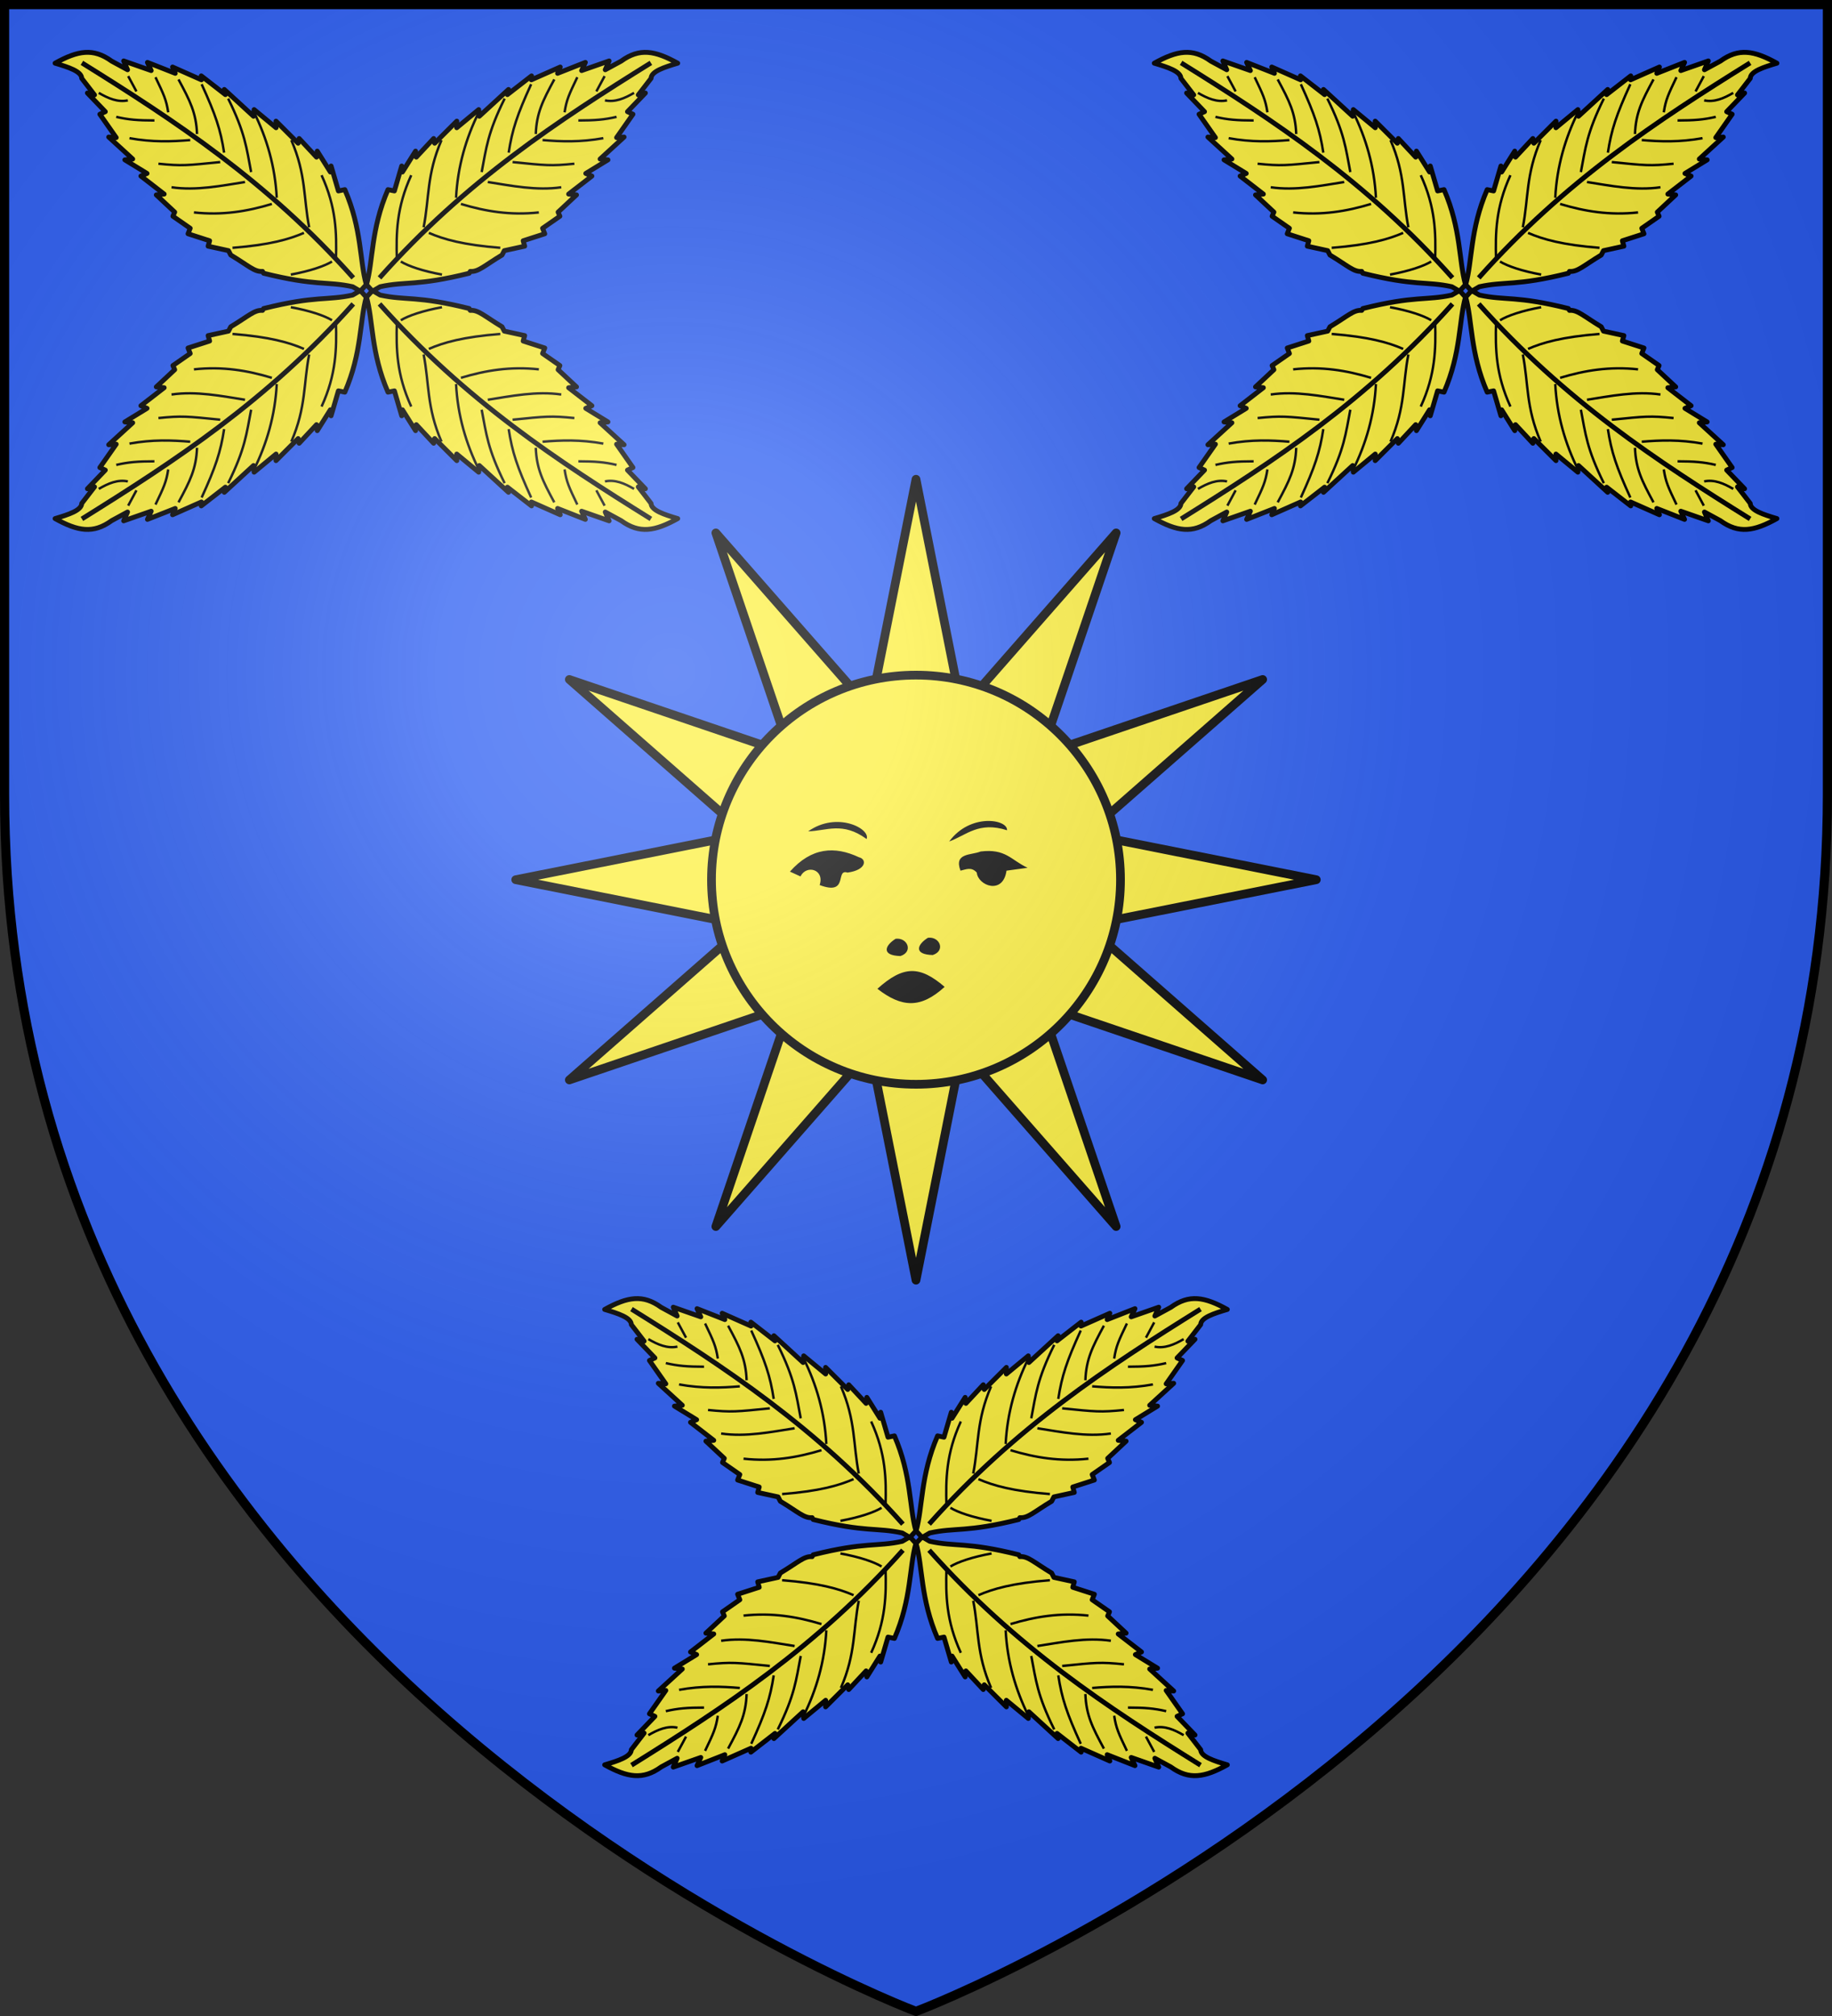 <svg xmlns="http://www.w3.org/2000/svg" xmlns:xlink="http://www.w3.org/1999/xlink" width="600" height="660" version="1.0"><rect width="100%" height="100%" fill="#333333" stroke="none"/><defs><g id="g"><use xlink:href="#f" width="810" height="540" transform="rotate(72)"/><use xlink:href="#f" width="810" height="540" transform="rotate(144)"/></g><g id="b"><path id="a" d="M0 0v1h.5L0 0z" transform="rotate(18 3.157 -.5)"/><use xlink:href="#a" width="810" height="540" transform="scale(-1 1)"/></g><g id="c"><use xlink:href="#b" width="810" height="540" transform="rotate(72)"/><use xlink:href="#b" width="810" height="540" transform="rotate(144)"/></g><g id="f"><path id="e" d="M0 0v1h.5L0 0z" transform="rotate(18 3.157 -.5)"/><use xlink:href="#e" width="810" height="540" transform="scale(-1 1)"/></g><g id="j"><path id="i" d="M0 0v1h.5L0 0z" transform="rotate(18 3.157 -.5)"/><use xlink:href="#i" width="810" height="540" transform="scale(-1 1)"/></g><g id="k"><use xlink:href="#j" width="810" height="540" transform="rotate(72)"/><use xlink:href="#j" width="810" height="540" transform="rotate(144)"/></g><g id="m"><path id="l" d="M0 0v1h.5L0 0z" transform="rotate(18 3.157 -.5)"/><use xlink:href="#l" width="810" height="540" transform="scale(-1 1)"/></g><g id="n"><use xlink:href="#m" width="810" height="540" transform="rotate(72)"/><use xlink:href="#m" width="810" height="540" transform="rotate(144)"/></g><path id="d" d="M2.922 27.672c0-5.951 2.317-9.843 5.579-11.012 1.448-.519 3.307-.273 5.018 1.447 2.119 2.129 2.736 7.993-3.483 9.121.658-.956.619-3.081-.714-3.787-.99-.524-2.113-.253-2.676.123-.824.552-1.729 2.106-1.679 4.108H2.922z"/><path id="o" d="M2.922 27.672c0-5.951 2.317-9.843 5.579-11.012 1.448-.519 3.307-.273 5.018 1.447 2.119 2.129 2.736 7.993-3.483 9.121.658-.956.619-3.081-.714-3.787-.99-.524-2.113-.253-2.676.123-.824.552-1.729 2.106-1.679 4.108H2.922z"/><path id="p" d="M-298.5-298.5h597V-40C298.5 246.31 0 358.5 0 358.5S-298.5 246.31-298.5-40v-258.5z"/><path id="h" d="m-267.374-6.853-4.849 23.83-4.848-23.83v-44.741h-25.213v14.546h-9.698v-14.546h-14.546v-9.697h14.546v-14.546h9.698v14.546h25.213v-25.213h-14.546v-9.698h14.546v-14.546h9.697v14.546h14.546v9.698h-14.546v25.213h25.213v-14.546h9.698v14.546h14.546v9.697h-14.546v14.546h-9.698v-14.546h-25.213v44.741z" style="fill:#fcef3c;fill-opacity:1;stroke:#000;stroke-width:3.807;stroke-miterlimit:4;stroke-dasharray:none;stroke-opacity:1;display:inline"/><radialGradient id="t" cx="-80" cy="-80" r="405" gradientUnits="userSpaceOnUse"><stop offset="0" style="stop-color:#fff;stop-opacity:.31"/><stop offset=".19" style="stop-color:#fff;stop-opacity:.25"/><stop offset=".6" style="stop-color:#6b6b6b;stop-opacity:.125"/><stop offset="1" style="stop-color:#000;stop-opacity:.125"/></radialGradient></defs><g transform="translate(300 300)"><use xlink:href="#p" width="600" height="660" style="fill:#2b5df2"/></g><g transform="translate(300 300)"><g id="s" transform="translate(694.569 -8)"><g id="r"><g id="q"><path d="m-660.852-258.437-2.808-.737c-7.274-4.642-8.57-8.4-23.743-17.506l-.68.184c-1.663-2.027-4.67-1.943-11.144-3.568l-1.54.488-5.753-3.69-.905 1.611-6.615-3.388-.77 1.78-6.794-1.222-.543 1.376-8.244-.282 1.632 2.014-9.558-1.221.816 2.03-8.289-1.996 1.631 2.014-10.643-.468 1.857 1.61-9.194 1.616.68 1.862-8.47.17 2.084 1.207-6.793.873c-1.646 1.573-5.606-.454-9.684-2.665 2.35 8.217 5.277 12.409 12.622 13.58l5.683 1.684-2.944 1.143 8.608 4.142-2.763 1.025 8.97 3.907-2.084.84 9.65 3.723-.951.873 9.93 1.251-1.449.94 12.965.562-1.403 1.68 9.285.885-1.54 1.511 10.238.013-.86 1.326 8.334-.289-1.223 1.562 7.87-1.796-1.222 1.562 7.472-4.082 1.178 1.795c13.146-5.173 19.954-13.12 26.97-17.025l.134-2.904z" style="fill:#fcef3c;fill-opacity:1;fill-rule:nonzero;stroke:#000;stroke-width:1.59;stroke-linecap:butt;stroke-linejoin:round;stroke-miterlimit:4;stroke-dasharray:none;stroke-opacity:1" transform="rotate(-45 -694.387 32.735)"/><path d="M-673.987-256.568c-5.737 6.026-11.737 11.953-22.687 16.006M-687.484-255.488c-8.024 5.369-12.919 11.559-24.318 16.04M-701.843-256.153c-7.582 6.836-16.072 11.501-25.224 14.58M-713.714-256.145c-6.666 4.501-10.363 7.654-22.323 11.69M-724.466-257.906c-6.065 4.468-10.766 6.824-21.038 10.634M-735.055-259.864c-5.057 4.67-9.213 6.05-16.928 8.348M-746.748-261.515c-3.383 2.487-5.162 3.095-11.073 5.181M-758.934-264.04l-5.463 1.636M-674.278-258.13c-.692-2.83-2.913-7.344-6.516-12.549M-687.404-257.981c-1.918-4.892-5.2-10.788-13.086-20.009M-701.528-258.723c-4-7.443-8.763-14.113-16.087-20.01M-712.826-259.862c-4.559-6.251-9.237-13.35-15.807-18.234M-723.185-260.989c-6.942-8.495-7.905-9.77-13.93-14.694M-749.737-276.476c6.285 4.359 10.602 9.014 14.512 13.638M-748.056-266.592c-3.88-3.86-6.15-5.81-9.677-8.013M-758.864-268.097c-1.836-2.819-4.998-4.091-8.472-4.998" style="fill:none;fill-opacity:1;fill-rule:nonzero;stroke:#000;stroke-width:.795;stroke-linecap:butt;stroke-linejoin:round;stroke-miterlimit:4;stroke-dasharray:none;stroke-opacity:1" transform="rotate(-45 -694.387 32.735)"/><path d="M-665.565-256.975c-42.423 2.443-77.772-4.967-112.616-13.08" style="fill:none;fill-opacity:1;fill-rule:nonzero;stroke:#000;stroke-width:1.59;stroke-linecap:butt;stroke-linejoin:round;stroke-miterlimit:4;stroke-dasharray:none;stroke-opacity:1" transform="rotate(-45 -694.387 32.735)"/></g><use xlink:href="#q" width="600" height="660" transform="matrix(-1 0 0 1 -1749.139 0)"/></g><use xlink:href="#r" width="600" height="660" transform="matrix(1 0 0 -1 0 -393.534)"/></g><use xlink:href="#s" width="600" height="660" transform="translate(180 408)"/><use xlink:href="#s" width="600" height="660" transform="translate(360)"/><path d="m0-143.1-13.039 65.532h-.018V53.55h.018L0 119.1l13.039-65.532h.018V-77.55h-.018L0-143.1z" style="fill:#fcef3c;fill-opacity:1;stroke:#000;stroke-width:2.85;stroke-linecap:butt;stroke-linejoin:round;stroke-miterlimit:4;stroke-opacity:1"/><path d="m-65.55-125.536 21.474 63.272-.015.009L21.468 51.296l.015-.009 44.067 50.249-21.474-63.272.015-.009-65.559-113.551-.015.009-44.067-50.249z" style="fill:#fcef3c;fill-opacity:1;stroke:#000;stroke-width:2.85;stroke-linecap:butt;stroke-linejoin:round;stroke-miterlimit:4;stroke-opacity:1"/><path d="m-113.536-77.55 50.233 44.058-.009.015L50.24 32.083l.009-.016 63.287 21.483L63.303 9.492l.009-.015-113.552-65.56-.009.016-63.287-21.483z" style="fill:#fcef3c;fill-opacity:1;stroke:#000;stroke-width:2.85;stroke-linecap:butt;stroke-linejoin:round;stroke-miterlimit:4;stroke-opacity:1"/><path d="m-131.1-12 65.532 13.039v.018H65.55v-.018L131.1-12 65.568-25.039v-.018H-65.55v.018L-131.1-12z" style="fill:#fcef3c;fill-opacity:1;stroke:#000;stroke-width:2.85;stroke-linecap:butt;stroke-linejoin:round;stroke-miterlimit:4;stroke-opacity:1"/><path d="m-113.536 53.55 63.272-21.474.009.015L63.296-33.468l-.009-.015 50.249-44.067-63.272 21.474-.009-.015L-63.296 9.468l.009.015-50.249 44.067z" style="fill:#fcef3c;fill-opacity:1;stroke:#000;stroke-width:2.85;stroke-linecap:butt;stroke-linejoin:round;stroke-miterlimit:4;stroke-opacity:1"/><path d="m-65.55 101.536 44.058-50.233.015.009L44.083-62.24l-.016-.009 21.483-63.287-44.058 50.233-.015-.009-65.56 113.552.016.009-21.483 63.287z" style="fill:#fcef3c;fill-opacity:1;stroke:#000;stroke-width:2.85;stroke-linecap:butt;stroke-linejoin:round;stroke-miterlimit:4;stroke-opacity:1"/><path d="M66.975-12C66.975 24.97 36.97 54.975 0 54.975S-66.975 24.97-66.975-12-36.97-78.975 0-78.975 66.975-48.97 66.975-12z" style="fill:#fcef3c;fill-opacity:1;stroke:#000;stroke-width:2.85;stroke-linecap:butt;stroke-linejoin:round;stroke-miterlimit:4;stroke-opacity:1"/><path d="M-12.646 23.714c7.937 6.128 14.132 6.59 22.022-.637-8.16-7-13.514-7.004-22.022.637zM-31.56-10.252c1.703-5.139-4.323-6.777-6.276-2.825l-3.453-1.57c7.07-7.985 14.693-8.414 22.598-4.707 2.642.61 2.53 4.197-3.767 5.022-4.095-1.325.537 7.7-9.101 4.08zM-35.325-27.828c6.02-.151 11.267-3.264 19.144 2.51 1.4-3.321-9.62-9.233-19.144-2.51zM10.864-24.511c5.662-2.05 9.655-6.662 18.955-3.678.277-3.595-12.048-5.714-18.955 3.678zM19.912-14.332c-1.778-1.995-3.557-1.013-5.335-.628-2.24-5.895 3.457-4.988 6.59-6.277 8.265-1.01 9.94 2.821 15.38 5.335l-6.905.942c-1.141 8.094-9.377 4.88-9.73.628zM3.906 7.01c3.88-.492 5.86 4.256 1.57 5.649C-.809 12.5.3 9.257 3.905 7.009zM-6.669 7.341c3.88-.492 5.86 4.257 1.57 5.65-6.284-.159-5.174-3.402-1.57-5.65z" style="fill:#000;fill-opacity:1;fill-rule:evenodd;stroke:none;stroke-width:2.601px;stroke-linecap:butt;stroke-linejoin:miter;stroke-opacity:1"/></g><use xlink:href="#p" width="600" height="660" style="fill:url(#t)" transform="translate(300 300)"/><use xlink:href="#p" width="600" height="660" style="fill:none;stroke:#000;stroke-width:3" transform="translate(300 300)"/></svg>